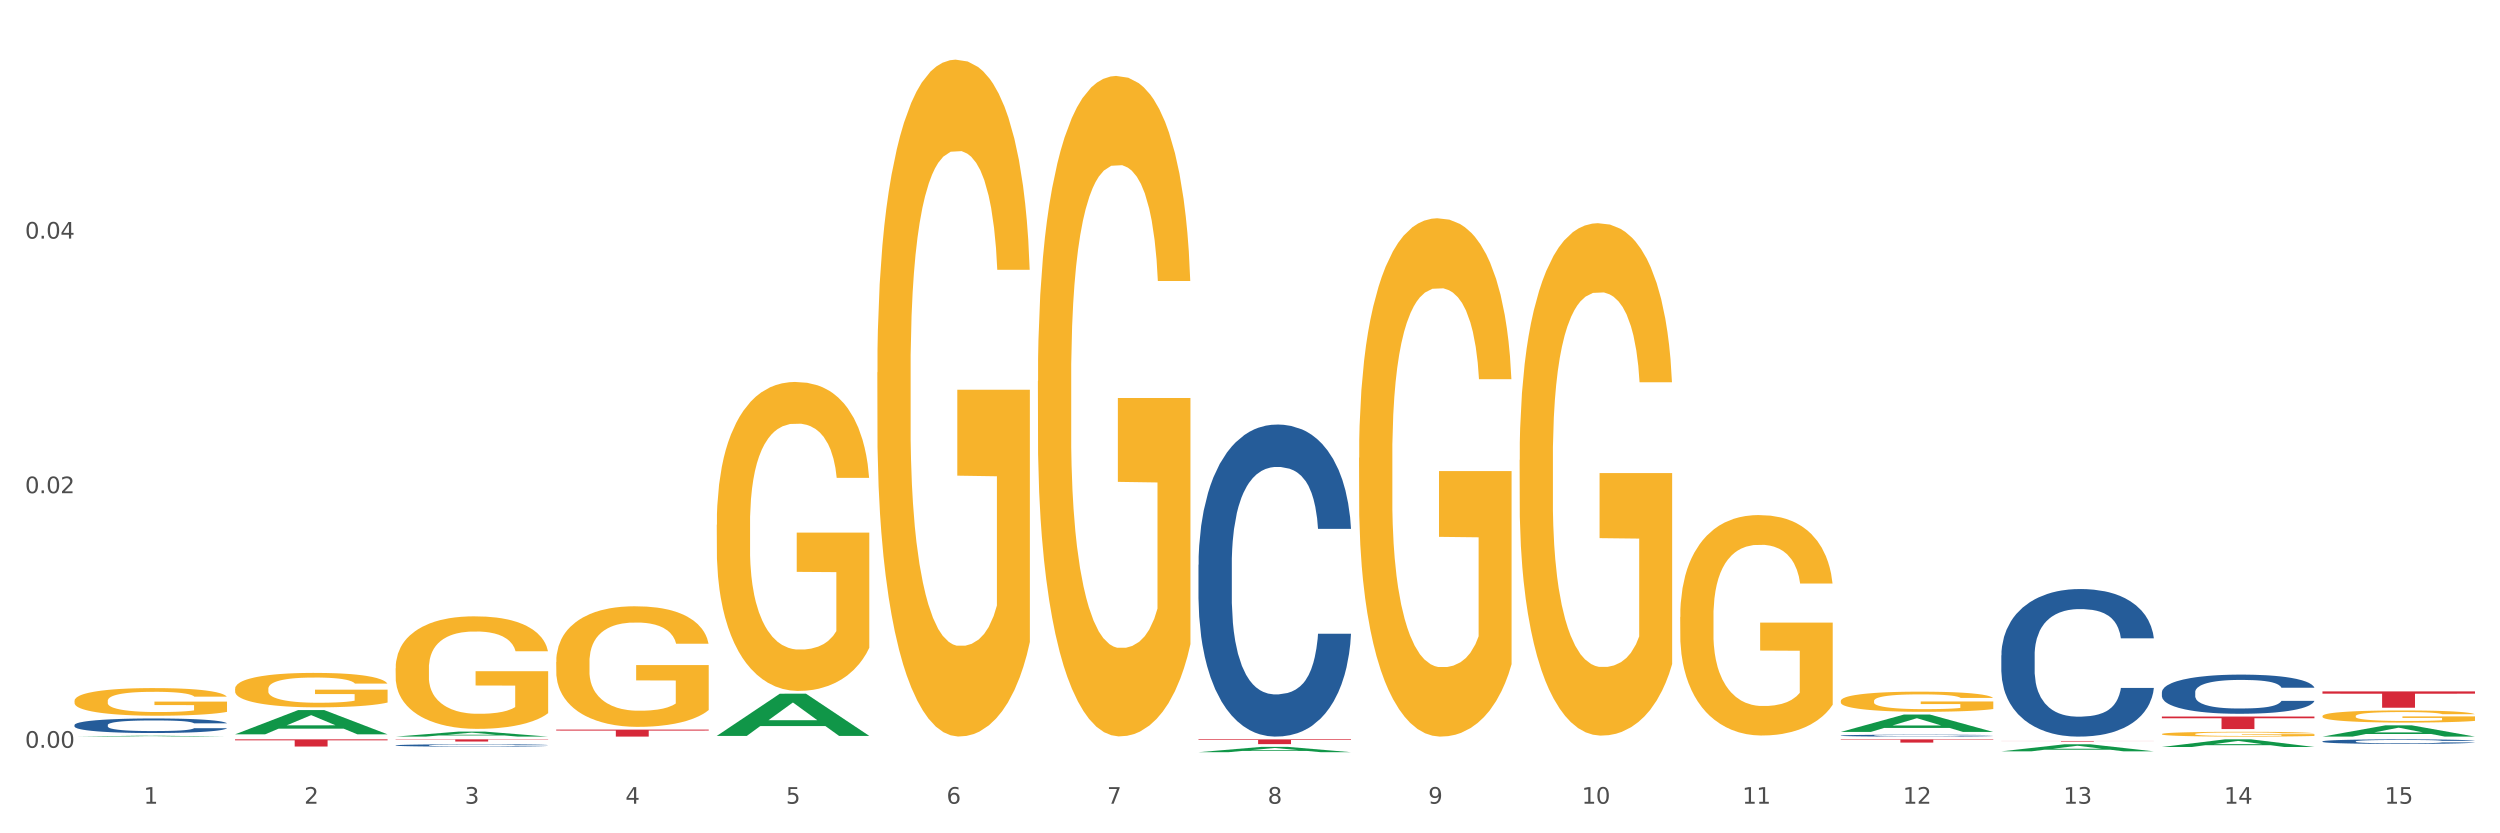 <?xml version="1.0" encoding="utf-8" standalone="no"?>
<!DOCTYPE svg PUBLIC "-//W3C//DTD SVG 1.1//EN"
  "http://www.w3.org/Graphics/SVG/1.1/DTD/svg11.dtd">
<svg xmlns:xlink="http://www.w3.org/1999/xlink" width="1080pt" height="360pt" viewBox="0 0 1080 360" xmlns="http://www.w3.org/2000/svg" version="1.1">
 <rect x="0" y="0" width="1080" height="360" fill="#333333" stroke="none"/>
 <defs>
  <style type="text/css">*{stroke-linejoin: round; stroke-linecap: butt}</style>
 </defs>
 <g id="figure_1">
  <g id="patch_1">
   <path d="M 0 360 
L 1080 360 
L 1080 0 
L 0 0 
z
" style="fill: #ffffff; stroke: #ffffff; stroke-linejoin: miter"/>
  </g>
  <g id="axes_1">
   <g id="matplotlib.axis_1">
    <g id="xtick_1">
     <g id="text_1">
      <!-- 1 -->
      <g style="fill: #4d4d4d" transform="translate(62.07 347.204) scale(0.096 -0.096)">
       <defs>
        <path id="DejaVuSans-31" d="M 794 531 
L 1825 531 
L 1825 4091 
L 703 3866 
L 703 4441 
L 1819 4666 
L 2450 4666 
L 2450 531 
L 3481 531 
L 3481 0 
L 794 0 
L 794 531 
z
" transform="scale(0.016)"/>
       </defs>
       <use xlink:href="#DejaVuSans-31"/>
      </g>
     </g>
    </g>
    <g id="xtick_2">
     <g id="text_2">
      <!-- 2 -->
      <g style="fill: #4d4d4d" transform="translate(131.436 347.204) scale(0.096 -0.096)">
       <defs>
        <path id="DejaVuSans-32" d="M 1228 531 
L 3431 531 
L 3431 0 
L 469 0 
L 469 531 
Q 828 903 1448 1529 
Q 2069 2156 2228 2338 
Q 2531 2678 2651 2914 
Q 2772 3150 2772 3378 
Q 2772 3750 2511 3984 
Q 2250 4219 1831 4219 
Q 1534 4219 1204 4116 
Q 875 4013 500 3803 
L 500 4441 
Q 881 4594 1212 4672 
Q 1544 4750 1819 4750 
Q 2544 4750 2975 4387 
Q 3406 4025 3406 3419 
Q 3406 3131 3298 2873 
Q 3191 2616 2906 2266 
Q 2828 2175 2409 1742 
Q 1991 1309 1228 531 
z
" transform="scale(0.016)"/>
       </defs>
       <use xlink:href="#DejaVuSans-32"/>
      </g>
     </g>
    </g>
    <g id="xtick_3">
     <g id="text_3">
      <!-- 3 -->
      <g style="fill: #4d4d4d" transform="translate(200.802 347.204) scale(0.096 -0.096)">
       <defs>
        <path id="DejaVuSans-33" d="M 2597 2516 
Q 3050 2419 3304 2112 
Q 3559 1806 3559 1356 
Q 3559 666 3084 287 
Q 2609 -91 1734 -91 
Q 1441 -91 1130 -33 
Q 819 25 488 141 
L 488 750 
Q 750 597 1062 519 
Q 1375 441 1716 441 
Q 2309 441 2620 675 
Q 2931 909 2931 1356 
Q 2931 1769 2642 2001 
Q 2353 2234 1838 2234 
L 1294 2234 
L 1294 2753 
L 1863 2753 
Q 2328 2753 2575 2939 
Q 2822 3125 2822 3475 
Q 2822 3834 2567 4026 
Q 2313 4219 1838 4219 
Q 1578 4219 1281 4162 
Q 984 4106 628 3988 
L 628 4550 
Q 988 4650 1302 4700 
Q 1616 4750 1894 4750 
Q 2613 4750 3031 4423 
Q 3450 4097 3450 3541 
Q 3450 3153 3228 2886 
Q 3006 2619 2597 2516 
z
" transform="scale(0.016)"/>
       </defs>
       <use xlink:href="#DejaVuSans-33"/>
      </g>
     </g>
    </g>
    <g id="xtick_4">
     <g id="text_4">
      <!-- 4 -->
      <g style="fill: #4d4d4d" transform="translate(270.169 347.204) scale(0.096 -0.096)">
       <defs>
        <path id="DejaVuSans-34" d="M 2419 4116 
L 825 1625 
L 2419 1625 
L 2419 4116 
z
M 2253 4666 
L 3047 4666 
L 3047 1625 
L 3713 1625 
L 3713 1100 
L 3047 1100 
L 3047 0 
L 2419 0 
L 2419 1100 
L 313 1100 
L 313 1709 
L 2253 4666 
z
" transform="scale(0.016)"/>
       </defs>
       <use xlink:href="#DejaVuSans-34"/>
      </g>
     </g>
    </g>
    <g id="xtick_5">
     <g id="text_5">
      <!-- 5 -->
      <g style="fill: #4d4d4d" transform="translate(339.535 347.204) scale(0.096 -0.096)">
       <defs>
        <path id="DejaVuSans-35" d="M 691 4666 
L 3169 4666 
L 3169 4134 
L 1269 4134 
L 1269 2991 
Q 1406 3038 1543 3061 
Q 1681 3084 1819 3084 
Q 2600 3084 3056 2656 
Q 3513 2228 3513 1497 
Q 3513 744 3044 326 
Q 2575 -91 1722 -91 
Q 1428 -91 1123 -41 
Q 819 9 494 109 
L 494 744 
Q 775 591 1075 516 
Q 1375 441 1709 441 
Q 2250 441 2565 725 
Q 2881 1009 2881 1497 
Q 2881 1984 2565 2268 
Q 2250 2553 1709 2553 
Q 1456 2553 1204 2497 
Q 953 2441 691 2322 
L 691 4666 
z
" transform="scale(0.016)"/>
       </defs>
       <use xlink:href="#DejaVuSans-35"/>
      </g>
     </g>
    </g>
    <g id="xtick_6">
     <g id="text_6">
      <!-- 6 -->
      <g style="fill: #4d4d4d" transform="translate(408.901 347.204) scale(0.096 -0.096)">
       <defs>
        <path id="DejaVuSans-36" d="M 2113 2584 
Q 1688 2584 1439 2293 
Q 1191 2003 1191 1497 
Q 1191 994 1439 701 
Q 1688 409 2113 409 
Q 2538 409 2786 701 
Q 3034 994 3034 1497 
Q 3034 2003 2786 2293 
Q 2538 2584 2113 2584 
z
M 3366 4563 
L 3366 3988 
Q 3128 4100 2886 4159 
Q 2644 4219 2406 4219 
Q 1781 4219 1451 3797 
Q 1122 3375 1075 2522 
Q 1259 2794 1537 2939 
Q 1816 3084 2150 3084 
Q 2853 3084 3261 2657 
Q 3669 2231 3669 1497 
Q 3669 778 3244 343 
Q 2819 -91 2113 -91 
Q 1303 -91 875 529 
Q 447 1150 447 2328 
Q 447 3434 972 4092 
Q 1497 4750 2381 4750 
Q 2619 4750 2861 4703 
Q 3103 4656 3366 4563 
z
" transform="scale(0.016)"/>
       </defs>
       <use xlink:href="#DejaVuSans-36"/>
      </g>
     </g>
    </g>
    <g id="xtick_7">
     <g id="text_7">
      <!-- 7 -->
      <g style="fill: #4d4d4d" transform="translate(478.267 347.204) scale(0.096 -0.096)">
       <defs>
        <path id="DejaVuSans-37" d="M 525 4666 
L 3525 4666 
L 3525 4397 
L 1831 0 
L 1172 0 
L 2766 4134 
L 525 4134 
L 525 4666 
z
" transform="scale(0.016)"/>
       </defs>
       <use xlink:href="#DejaVuSans-37"/>
      </g>
     </g>
    </g>
    <g id="xtick_8">
     <g id="text_8">
      <!-- 8 -->
      <g style="fill: #4d4d4d" transform="translate(547.634 347.204) scale(0.096 -0.096)">
       <defs>
        <path id="DejaVuSans-38" d="M 2034 2216 
Q 1584 2216 1326 1975 
Q 1069 1734 1069 1313 
Q 1069 891 1326 650 
Q 1584 409 2034 409 
Q 2484 409 2743 651 
Q 3003 894 3003 1313 
Q 3003 1734 2745 1975 
Q 2488 2216 2034 2216 
z
M 1403 2484 
Q 997 2584 770 2862 
Q 544 3141 544 3541 
Q 544 4100 942 4425 
Q 1341 4750 2034 4750 
Q 2731 4750 3128 4425 
Q 3525 4100 3525 3541 
Q 3525 3141 3298 2862 
Q 3072 2584 2669 2484 
Q 3125 2378 3379 2068 
Q 3634 1759 3634 1313 
Q 3634 634 3220 271 
Q 2806 -91 2034 -91 
Q 1263 -91 848 271 
Q 434 634 434 1313 
Q 434 1759 690 2068 
Q 947 2378 1403 2484 
z
M 1172 3481 
Q 1172 3119 1398 2916 
Q 1625 2713 2034 2713 
Q 2441 2713 2670 2916 
Q 2900 3119 2900 3481 
Q 2900 3844 2670 4047 
Q 2441 4250 2034 4250 
Q 1625 4250 1398 4047 
Q 1172 3844 1172 3481 
z
" transform="scale(0.016)"/>
       </defs>
       <use xlink:href="#DejaVuSans-38"/>
      </g>
     </g>
    </g>
    <g id="xtick_9">
     <g id="text_9">
      <!-- 9 -->
      <g style="fill: #4d4d4d" transform="translate(617 347.204) scale(0.096 -0.096)">
       <defs>
        <path id="DejaVuSans-39" d="M 703 97 
L 703 672 
Q 941 559 1184 500 
Q 1428 441 1663 441 
Q 2288 441 2617 861 
Q 2947 1281 2994 2138 
Q 2813 1869 2534 1725 
Q 2256 1581 1919 1581 
Q 1219 1581 811 2004 
Q 403 2428 403 3163 
Q 403 3881 828 4315 
Q 1253 4750 1959 4750 
Q 2769 4750 3195 4129 
Q 3622 3509 3622 2328 
Q 3622 1225 3098 567 
Q 2575 -91 1691 -91 
Q 1453 -91 1209 -44 
Q 966 3 703 97 
z
M 1959 2075 
Q 2384 2075 2632 2365 
Q 2881 2656 2881 3163 
Q 2881 3666 2632 3958 
Q 2384 4250 1959 4250 
Q 1534 4250 1286 3958 
Q 1038 3666 1038 3163 
Q 1038 2656 1286 2365 
Q 1534 2075 1959 2075 
z
" transform="scale(0.016)"/>
       </defs>
       <use xlink:href="#DejaVuSans-39"/>
      </g>
     </g>
    </g>
    <g id="xtick_10">
     <g id="text_10">
      <!-- 10 -->
      <g style="fill: #4d4d4d" transform="translate(683.312 347.204) scale(0.096 -0.096)">
       <defs>
        <path id="DejaVuSans-30" d="M 2034 4250 
Q 1547 4250 1301 3770 
Q 1056 3291 1056 2328 
Q 1056 1369 1301 889 
Q 1547 409 2034 409 
Q 2525 409 2770 889 
Q 3016 1369 3016 2328 
Q 3016 3291 2770 3770 
Q 2525 4250 2034 4250 
z
M 2034 4750 
Q 2819 4750 3233 4129 
Q 3647 3509 3647 2328 
Q 3647 1150 3233 529 
Q 2819 -91 2034 -91 
Q 1250 -91 836 529 
Q 422 1150 422 2328 
Q 422 3509 836 4129 
Q 1250 4750 2034 4750 
z
" transform="scale(0.016)"/>
       </defs>
       <use xlink:href="#DejaVuSans-31"/>
       <use xlink:href="#DejaVuSans-30" transform="translate(63.623 0)"/>
      </g>
     </g>
    </g>
    <g id="xtick_11">
     <g id="text_11">
      <!-- 11 -->
      <g style="fill: #4d4d4d" transform="translate(752.678 347.204) scale(0.096 -0.096)">
       <use xlink:href="#DejaVuSans-31"/>
       <use xlink:href="#DejaVuSans-31" transform="translate(63.623 0)"/>
      </g>
     </g>
    </g>
    <g id="xtick_12">
     <g id="text_12">
      <!-- 12 -->
      <g style="fill: #4d4d4d" transform="translate(822.044 347.204) scale(0.096 -0.096)">
       <use xlink:href="#DejaVuSans-31"/>
       <use xlink:href="#DejaVuSans-32" transform="translate(63.623 0)"/>
      </g>
     </g>
    </g>
    <g id="xtick_13">
     <g id="text_13">
      <!-- 13 -->
      <g style="fill: #4d4d4d" transform="translate(891.411 347.204) scale(0.096 -0.096)">
       <use xlink:href="#DejaVuSans-31"/>
       <use xlink:href="#DejaVuSans-33" transform="translate(63.623 0)"/>
      </g>
     </g>
    </g>
    <g id="xtick_14">
     <g id="text_14">
      <!-- 14 -->
      <g style="fill: #4d4d4d" transform="translate(960.777 347.204) scale(0.096 -0.096)">
       <use xlink:href="#DejaVuSans-31"/>
       <use xlink:href="#DejaVuSans-34" transform="translate(63.623 0)"/>
      </g>
     </g>
    </g>
    <g id="xtick_15">
     <g id="text_15">
      <!-- 15 -->
      <g style="fill: #4d4d4d" transform="translate(1030.143 347.204) scale(0.096 -0.096)">
       <use xlink:href="#DejaVuSans-31"/>
       <use xlink:href="#DejaVuSans-35" transform="translate(63.623 0)"/>
      </g>
     </g>
    </g>
    <g id="xtick_16"/>
    <g id="xtick_17"/>
    <g id="xtick_18"/>
    <g id="xtick_19"/>
    <g id="xtick_20"/>
    <g id="xtick_21"/>
    <g id="xtick_22"/>
    <g id="xtick_23"/>
    <g id="xtick_24"/>
    <g id="xtick_25"/>
    <g id="xtick_26"/>
    <g id="xtick_27"/>
    <g id="xtick_28"/>
    <g id="xtick_29"/>
   </g>
   <g id="matplotlib.axis_2">
    <g id="ytick_1">
     <g id="text_16">
      <!-- 0.00 -->
      <g style="fill: #4d4d4d" transform="translate(10.8 323.041) scale(0.096 -0.096)">
       <defs>
        <path id="DejaVuSans-2e" d="M 684 794 
L 1344 794 
L 1344 0 
L 684 0 
L 684 794 
z
" transform="scale(0.016)"/>
       </defs>
       <use xlink:href="#DejaVuSans-30"/>
       <use xlink:href="#DejaVuSans-2e" transform="translate(63.623 0)"/>
       <use xlink:href="#DejaVuSans-30" transform="translate(95.41 0)"/>
       <use xlink:href="#DejaVuSans-30" transform="translate(159.033 0)"/>
      </g>
     </g>
    </g>
    <g id="ytick_2">
     <g id="text_17">
      <!-- 0.02 -->
      <g style="fill: #4d4d4d" transform="translate(10.8 213.063) scale(0.096 -0.096)">
       <use xlink:href="#DejaVuSans-30"/>
       <use xlink:href="#DejaVuSans-2e" transform="translate(63.623 0)"/>
       <use xlink:href="#DejaVuSans-30" transform="translate(95.41 0)"/>
       <use xlink:href="#DejaVuSans-32" transform="translate(159.033 0)"/>
      </g>
     </g>
    </g>
    <g id="ytick_3">
     <g id="text_18">
      <!-- 0.04 -->
      <g style="fill: #4d4d4d" transform="translate(10.8 103.085) scale(0.096 -0.096)">
       <use xlink:href="#DejaVuSans-30"/>
       <use xlink:href="#DejaVuSans-2e" transform="translate(63.623 0)"/>
       <use xlink:href="#DejaVuSans-30" transform="translate(95.41 0)"/>
       <use xlink:href="#DejaVuSans-34" transform="translate(159.033 0)"/>
      </g>
     </g>
    </g>
    <g id="ytick_4"/>
    <g id="ytick_5"/>
    <g id="ytick_6"/>
   </g>
   <g id="PolyCollection_1">
    <path d="M 170.907 319.394 
L 236.805 319.394 
L 236.805 319.527 
L 210.883 319.528 
L 210.883 320.353 
L 196.673 320.353 
L 196.673 319.528 
L 170.907 319.527 
L 170.907 319.395 
L 170.907 319.394 
z
" clip-path="url(#p5c7a823ce8)" style="fill: #d62839"/>
    <path d="M 101.541 319.394 
L 167.439 319.394 
L 167.439 319.828 
L 141.517 319.831 
L 141.517 322.516 
L 127.307 322.516 
L 127.307 319.831 
L 101.541 319.828 
L 101.541 319.397 
L 101.541 319.394 
z
" clip-path="url(#p5c7a823ce8)" style="fill: #d62839"/>
    <path d="M 587.105 197.763 
L 587.183 197.558 
L 587.183 190.196 
L 587.338 183.856 
L 588.116 168.518 
L 589.283 155.838 
L 590.139 149.089 
L 590.995 143.568 
L 592.006 138.046 
L 593.251 132.32 
L 595.507 123.935 
L 596.908 119.64 
L 598.619 115.141 
L 601.731 108.597 
L 603.988 104.915 
L 606.322 101.848 
L 610.134 98.167 
L 612.624 96.53 
L 615.269 95.303 
L 618.459 94.485 
L 620.871 94.281 
L 626.161 94.894 
L 630.674 96.735 
L 632.852 98.167 
L 635.653 100.621 
L 637.131 102.257 
L 639.543 105.529 
L 642.033 109.824 
L 643.744 113.505 
L 646.312 120.458 
L 648.257 127.411 
L 650.046 136.001 
L 650.98 141.932 
L 651.68 147.453 
L 652.302 153.793 
L 652.925 163.814 
L 638.921 163.814 
L 638.376 156.656 
L 637.52 149.908 
L 636.275 143.363 
L 635.186 139.273 
L 633.319 134.16 
L 631.607 130.888 
L 629.818 128.434 
L 627.639 126.389 
L 625.928 125.366 
L 623.516 124.548 
L 618.77 124.753 
L 615.58 126.389 
L 613.402 128.434 
L 612.001 130.275 
L 610.756 132.32 
L 609.356 135.183 
L 607.722 139.478 
L 606.555 143.363 
L 605.388 148.271 
L 604.455 153.18 
L 603.599 158.906 
L 602.898 165.041 
L 602.354 171.381 
L 601.887 179.152 
L 601.498 192.037 
L 601.498 220.054 
L 601.654 226.394 
L 602.043 234.779 
L 602.509 241.119 
L 603.287 248.686 
L 603.988 253.799 
L 605.31 261.161 
L 606.789 267.296 
L 607.956 271.182 
L 609.123 274.454 
L 611.145 278.953 
L 613.402 282.634 
L 615.347 284.884 
L 617.992 286.929 
L 619.781 287.747 
L 621.337 288.156 
L 625.15 288.156 
L 627.873 287.543 
L 630.907 286.111 
L 633.241 284.271 
L 635.186 282.021 
L 637.365 278.34 
L 638.765 274.863 
L 638.765 232.12 
L 621.649 231.916 
L 621.649 203.489 
L 653.003 203.489 
L 653.003 286.929 
L 651.68 291.224 
L 650.202 295.11 
L 648.646 298.586 
L 646.312 302.881 
L 643.511 306.971 
L 641.021 309.834 
L 638.376 312.288 
L 635.264 314.538 
L 631.218 316.583 
L 628.729 317.401 
L 625.617 318.015 
L 621.96 318.219 
L 618.77 317.81 
L 615.658 316.788 
L 612.39 314.947 
L 609.2 312.288 
L 606.789 309.63 
L 604.377 306.358 
L 601.809 302.063 
L 599.786 297.973 
L 598.23 294.291 
L 596.519 289.588 
L 594.652 283.452 
L 593.251 277.931 
L 592.006 272.204 
L 590.684 264.842 
L 589.75 258.502 
L 588.816 250.526 
L 588.272 244.596 
L 587.649 235.393 
L 587.183 222.509 
L 587.105 197.763 
z
" clip-path="url(#p5c7a823ce8)" style="fill: #f7b32b"/>
    <path d="M 795.203 317.759 
L 795.281 317.758 
L 795.281 317.737 
L 795.515 317.708 
L 796.372 317.654 
L 797.462 317.614 
L 799.332 317.566 
L 800.344 317.546 
L 801.669 317.524 
L 804.395 317.488 
L 807.511 317.458 
L 809.692 317.441 
L 811.327 317.43 
L 814.988 317.411 
L 817.092 317.403 
L 819.273 317.396 
L 821.142 317.391 
L 824.258 317.386 
L 826.75 317.384 
L 829.632 317.383 
L 832.047 317.384 
L 835.241 317.387 
L 839.914 317.396 
L 841.706 317.401 
L 844.121 317.41 
L 846.613 317.423 
L 848.638 317.435 
L 850.975 317.452 
L 853.39 317.475 
L 855.727 317.504 
L 857.362 317.531 
L 858.687 317.559 
L 859.855 317.594 
L 860.712 317.631 
L 861.101 317.662 
L 846.847 317.662 
L 846.457 317.634 
L 845.678 317.604 
L 844.899 317.583 
L 844.043 317.566 
L 842.718 317.547 
L 841.55 317.535 
L 839.603 317.52 
L 837.811 317.511 
L 836.331 317.506 
L 834.54 317.501 
L 830.723 317.497 
L 827.997 317.497 
L 826.283 317.498 
L 824.18 317.502 
L 822.388 317.507 
L 820.285 317.517 
L 818.649 317.527 
L 817.014 317.54 
L 816.079 317.549 
L 814.677 317.565 
L 813.742 317.579 
L 812.496 317.603 
L 811.795 317.62 
L 810.548 317.663 
L 810.003 317.695 
L 809.77 317.717 
L 809.614 317.742 
L 809.614 317.861 
L 810.081 317.914 
L 810.471 317.937 
L 811.094 317.963 
L 812.262 317.997 
L 813.976 318.03 
L 815.767 318.053 
L 817.247 318.068 
L 818.649 318.079 
L 820.051 318.087 
L 821.765 318.095 
L 823.167 318.099 
L 825.27 318.104 
L 827.763 318.106 
L 829.71 318.106 
L 833.683 318.102 
L 835.474 318.098 
L 837.188 318.093 
L 839.057 318.085 
L 840.537 318.076 
L 841.394 318.069 
L 842.796 318.054 
L 843.887 318.039 
L 844.822 318.021 
L 845.445 318.006 
L 846.146 317.983 
L 846.691 317.957 
L 846.847 317.943 
L 861.101 317.943 
L 860.79 317.971 
L 860.245 317.998 
L 859.154 318.034 
L 858.297 318.054 
L 856.973 318.079 
L 855.571 318.101 
L 853.624 318.124 
L 851.832 318.142 
L 849.963 318.157 
L 847.937 318.171 
L 844.276 318.19 
L 842.952 318.195 
L 840.148 318.205 
L 837.967 318.21 
L 834.773 318.215 
L 831.502 318.218 
L 828.074 318.219 
L 825.037 318.218 
L 821.687 318.213 
L 819.584 318.208 
L 817.247 318.202 
L 814.521 318.191 
L 811.951 318.178 
L 809.536 318.163 
L 807.277 318.145 
L 805.174 318.125 
L 802.448 318.092 
L 800.422 318.06 
L 798.942 318.031 
L 797.93 318.005 
L 796.917 317.973 
L 796.372 317.951 
L 795.515 317.898 
L 795.203 317.848 
L 795.203 317.759 
z
" clip-path="url(#p5c7a823ce8)" style="fill: #255c99"/>
    <path d="M 32.175 302.773 
L 32.253 302.762 
L 32.253 302.369 
L 32.408 302.031 
L 33.186 301.213 
L 34.353 300.537 
L 35.209 300.177 
L 36.065 299.882 
L 37.076 299.588 
L 38.321 299.282 
L 40.578 298.835 
L 41.978 298.606 
L 43.69 298.366 
L 46.802 298.017 
L 49.058 297.821 
L 51.392 297.657 
L 55.204 297.461 
L 57.694 297.373 
L 60.339 297.308 
L 63.529 297.264 
L 65.941 297.253 
L 71.231 297.286 
L 75.744 297.384 
L 77.922 297.461 
L 80.723 297.592 
L 82.201 297.679 
L 84.613 297.853 
L 87.103 298.082 
L 88.815 298.279 
L 91.382 298.65 
L 93.327 299.02 
L 95.116 299.478 
L 96.05 299.795 
L 96.75 300.089 
L 97.373 300.427 
L 97.995 300.962 
L 83.991 300.962 
L 83.446 300.58 
L 82.59 300.22 
L 81.346 299.871 
L 80.256 299.653 
L 78.389 299.38 
L 76.677 299.206 
L 74.888 299.075 
L 72.71 298.966 
L 70.998 298.911 
L 68.586 298.868 
L 63.84 298.879 
L 60.65 298.966 
L 58.472 299.075 
L 57.071 299.173 
L 55.827 299.282 
L 54.426 299.435 
L 52.792 299.664 
L 51.625 299.871 
L 50.458 300.133 
L 49.525 300.395 
L 48.669 300.7 
L 47.969 301.027 
L 47.424 301.365 
L 46.957 301.78 
L 46.568 302.467 
L 46.568 303.961 
L 46.724 304.3 
L 47.113 304.747 
L 47.58 305.085 
L 48.358 305.488 
L 49.058 305.761 
L 50.381 306.154 
L 51.859 306.481 
L 53.026 306.688 
L 54.193 306.863 
L 56.216 307.103 
L 58.472 307.299 
L 60.417 307.419 
L 63.062 307.528 
L 64.852 307.572 
L 66.408 307.594 
L 70.22 307.594 
L 72.943 307.561 
L 75.977 307.485 
L 78.311 307.386 
L 80.256 307.266 
L 82.435 307.07 
L 83.835 306.885 
L 83.835 304.605 
L 66.719 304.594 
L 66.719 303.078 
L 98.073 303.078 
L 98.073 307.528 
L 96.75 307.757 
L 95.272 307.964 
L 93.716 308.15 
L 91.382 308.379 
L 88.581 308.597 
L 86.091 308.75 
L 83.446 308.881 
L 80.334 309.001 
L 76.288 309.11 
L 73.799 309.153 
L 70.687 309.186 
L 67.03 309.197 
L 63.84 309.175 
L 60.728 309.121 
L 57.461 309.022 
L 54.271 308.881 
L 51.859 308.739 
L 49.447 308.564 
L 46.879 308.335 
L 44.857 308.117 
L 43.301 307.921 
L 41.589 307.67 
L 39.722 307.343 
L 38.321 307.048 
L 37.076 306.743 
L 35.754 306.35 
L 34.82 306.012 
L 33.887 305.587 
L 33.342 305.27 
L 32.72 304.78 
L 32.253 304.092 
L 32.175 302.773 
z
" clip-path="url(#p5c7a823ce8)" style="fill: #f7b32b"/>
    <path d="M 101.541 297.569 
L 101.619 297.555 
L 101.619 297.066 
L 101.775 296.644 
L 102.553 295.625 
L 103.72 294.782 
L 104.575 294.334 
L 105.431 293.967 
L 106.443 293.6 
L 107.688 293.219 
L 109.944 292.662 
L 111.344 292.377 
L 113.056 292.077 
L 116.168 291.643 
L 118.424 291.398 
L 120.758 291.194 
L 124.57 290.949 
L 127.06 290.841 
L 129.705 290.759 
L 132.895 290.705 
L 135.307 290.691 
L 140.598 290.732 
L 145.11 290.854 
L 147.289 290.949 
L 150.089 291.112 
L 151.568 291.221 
L 153.979 291.439 
L 156.469 291.724 
L 158.181 291.969 
L 160.748 292.431 
L 162.693 292.893 
L 164.483 293.464 
L 165.416 293.858 
L 166.117 294.225 
L 166.739 294.646 
L 167.361 295.312 
L 153.357 295.312 
L 152.812 294.837 
L 151.957 294.388 
L 150.712 293.953 
L 149.623 293.681 
L 147.755 293.342 
L 146.044 293.124 
L 144.254 292.961 
L 142.076 292.825 
L 140.364 292.757 
L 137.952 292.703 
L 133.206 292.716 
L 130.017 292.825 
L 127.838 292.961 
L 126.438 293.083 
L 125.193 293.219 
L 123.792 293.41 
L 122.159 293.695 
L 120.992 293.953 
L 119.825 294.279 
L 118.891 294.606 
L 118.035 294.986 
L 117.335 295.394 
L 116.79 295.815 
L 116.324 296.332 
L 115.935 297.188 
L 115.935 299.05 
L 116.09 299.472 
L 116.479 300.029 
L 116.946 300.45 
L 117.724 300.953 
L 118.424 301.293 
L 119.747 301.782 
L 121.225 302.19 
L 122.392 302.448 
L 123.559 302.666 
L 125.582 302.965 
L 127.838 303.21 
L 129.783 303.359 
L 132.428 303.495 
L 134.218 303.549 
L 135.774 303.577 
L 139.586 303.577 
L 142.309 303.536 
L 145.343 303.441 
L 147.678 303.318 
L 149.623 303.169 
L 151.801 302.924 
L 153.201 302.693 
L 153.201 299.852 
L 136.085 299.839 
L 136.085 297.949 
L 167.439 297.949 
L 167.439 303.495 
L 166.117 303.78 
L 164.638 304.039 
L 163.082 304.27 
L 160.748 304.555 
L 157.947 304.827 
L 155.458 305.017 
L 152.812 305.18 
L 149.7 305.33 
L 145.655 305.466 
L 143.165 305.52 
L 140.053 305.561 
L 136.396 305.575 
L 133.206 305.547 
L 130.094 305.48 
L 126.827 305.357 
L 123.637 305.18 
L 121.225 305.004 
L 118.813 304.786 
L 116.246 304.501 
L 114.223 304.229 
L 112.667 303.984 
L 110.955 303.672 
L 109.088 303.264 
L 107.688 302.897 
L 106.443 302.516 
L 105.12 302.027 
L 104.186 301.606 
L 103.253 301.076 
L 102.708 300.681 
L 102.086 300.07 
L 101.619 299.213 
L 101.541 297.569 
z
" clip-path="url(#p5c7a823ce8)" style="fill: #f7b32b"/>
    <path d="M 240.274 285.984 
L 240.351 285.936 
L 240.351 284.224 
L 240.507 282.749 
L 241.285 279.18 
L 242.452 276.23 
L 243.308 274.66 
L 244.164 273.376 
L 245.175 272.091 
L 246.42 270.759 
L 248.676 268.808 
L 250.077 267.809 
L 251.788 266.762 
L 254.9 265.24 
L 257.157 264.383 
L 259.491 263.67 
L 263.303 262.813 
L 265.793 262.433 
L 268.438 262.147 
L 271.628 261.957 
L 274.04 261.909 
L 279.33 262.052 
L 283.843 262.48 
L 286.021 262.813 
L 288.822 263.384 
L 290.3 263.765 
L 292.712 264.526 
L 295.202 265.525 
L 296.913 266.382 
L 299.481 267.999 
L 301.426 269.617 
L 303.215 271.615 
L 304.149 272.995 
L 304.849 274.28 
L 305.471 275.755 
L 306.094 278.086 
L 292.089 278.086 
L 291.545 276.421 
L 290.689 274.851 
L 289.444 273.328 
L 288.355 272.377 
L 286.488 271.187 
L 284.776 270.426 
L 282.987 269.855 
L 280.808 269.379 
L 279.097 269.141 
L 276.685 268.951 
L 271.939 268.999 
L 268.749 269.379 
L 266.571 269.855 
L 265.17 270.283 
L 263.925 270.759 
L 262.525 271.425 
L 260.891 272.424 
L 259.724 273.328 
L 258.557 274.47 
L 257.623 275.612 
L 256.768 276.944 
L 256.067 278.371 
L 255.523 279.846 
L 255.056 281.654 
L 254.667 284.652 
L 254.667 291.17 
L 254.823 292.645 
L 255.212 294.596 
L 255.678 296.071 
L 256.456 297.831 
L 257.157 299.02 
L 258.479 300.733 
L 259.957 302.161 
L 261.124 303.065 
L 262.291 303.826 
L 264.314 304.873 
L 266.571 305.729 
L 268.516 306.252 
L 271.161 306.728 
L 272.95 306.918 
L 274.506 307.014 
L 278.319 307.014 
L 281.042 306.871 
L 284.076 306.538 
L 286.41 306.11 
L 288.355 305.586 
L 290.533 304.73 
L 291.934 303.921 
L 291.934 293.977 
L 274.818 293.93 
L 274.818 287.316 
L 306.172 287.316 
L 306.172 306.728 
L 304.849 307.727 
L 303.371 308.631 
L 301.815 309.44 
L 299.481 310.439 
L 296.68 311.391 
L 294.19 312.057 
L 291.545 312.628 
L 288.433 313.151 
L 284.387 313.627 
L 281.897 313.817 
L 278.785 313.96 
L 275.129 314.008 
L 271.939 313.913 
L 268.827 313.675 
L 265.559 313.246 
L 262.369 312.628 
L 259.957 312.009 
L 257.546 311.248 
L 254.978 310.249 
L 252.955 309.297 
L 251.399 308.441 
L 249.688 307.347 
L 247.82 305.919 
L 246.42 304.635 
L 245.175 303.303 
L 243.853 301.59 
L 242.919 300.115 
L 241.985 298.259 
L 241.441 296.879 
L 240.818 294.738 
L 240.351 291.741 
L 240.274 285.984 
z
" clip-path="url(#p5c7a823ce8)" style="fill: #f7b32b"/>
    <path d="M 1003.302 320.281 
L 1003.38 320.28 
L 1003.38 320.229 
L 1003.614 320.16 
L 1004.47 320.034 
L 1005.561 319.939 
L 1007.43 319.827 
L 1008.443 319.78 
L 1009.767 319.727 
L 1012.494 319.643 
L 1015.609 319.57 
L 1017.79 319.531 
L 1019.426 319.506 
L 1023.087 319.46 
L 1025.19 319.441 
L 1027.371 319.424 
L 1029.241 319.414 
L 1032.356 319.401 
L 1034.849 319.395 
L 1037.731 319.394 
L 1040.146 319.395 
L 1043.339 319.403 
L 1048.013 319.424 
L 1049.805 319.437 
L 1052.219 319.459 
L 1054.712 319.488 
L 1056.737 319.516 
L 1059.074 319.558 
L 1061.489 319.612 
L 1063.825 319.681 
L 1065.461 319.744 
L 1066.785 319.81 
L 1067.954 319.892 
L 1068.811 319.98 
L 1069.2 320.054 
L 1054.945 320.054 
L 1054.556 319.987 
L 1053.777 319.915 
L 1052.998 319.866 
L 1052.141 319.827 
L 1050.817 319.782 
L 1049.649 319.753 
L 1047.701 319.718 
L 1045.91 319.697 
L 1044.43 319.684 
L 1042.638 319.673 
L 1038.822 319.663 
L 1036.095 319.663 
L 1034.382 319.666 
L 1032.278 319.675 
L 1030.487 319.688 
L 1028.384 319.709 
L 1026.748 319.733 
L 1025.112 319.764 
L 1024.178 319.785 
L 1022.775 319.825 
L 1021.841 319.857 
L 1020.594 319.913 
L 1019.893 319.953 
L 1018.647 320.056 
L 1018.102 320.132 
L 1017.868 320.184 
L 1017.712 320.242 
L 1017.712 320.523 
L 1018.18 320.649 
L 1018.569 320.704 
L 1019.192 320.765 
L 1020.361 320.844 
L 1022.074 320.922 
L 1023.866 320.978 
L 1025.346 321.012 
L 1026.748 321.037 
L 1028.15 321.057 
L 1029.864 321.075 
L 1031.266 321.086 
L 1033.369 321.097 
L 1035.862 321.102 
L 1037.809 321.102 
L 1041.781 321.093 
L 1043.573 321.084 
L 1045.287 321.072 
L 1047.156 321.052 
L 1048.636 321.03 
L 1049.493 321.014 
L 1050.895 320.98 
L 1051.986 320.943 
L 1052.92 320.902 
L 1053.543 320.866 
L 1054.244 320.812 
L 1054.79 320.75 
L 1054.945 320.718 
L 1069.2 320.718 
L 1068.888 320.783 
L 1068.343 320.846 
L 1067.253 320.931 
L 1066.396 320.98 
L 1065.072 321.039 
L 1063.67 321.09 
L 1061.722 321.146 
L 1059.931 321.187 
L 1058.061 321.223 
L 1056.036 321.256 
L 1052.375 321.301 
L 1051.051 321.313 
L 1048.247 321.335 
L 1046.066 321.348 
L 1042.872 321.36 
L 1039.6 321.367 
L 1036.173 321.369 
L 1033.135 321.366 
L 1029.786 321.355 
L 1027.683 321.344 
L 1025.346 321.328 
L 1022.62 321.303 
L 1020.049 321.272 
L 1017.634 321.236 
L 1015.376 321.194 
L 1013.272 321.147 
L 1010.546 321.07 
L 1008.521 320.994 
L 1007.041 320.924 
L 1006.028 320.864 
L 1005.016 320.788 
L 1004.47 320.736 
L 1003.614 320.61 
L 1003.302 320.492 
L 1003.302 320.281 
z
" clip-path="url(#p5c7a823ce8)" style="fill: #255c99"/>
    <path d="M 933.936 299.036 
L 934.014 299.02 
L 934.014 298.588 
L 934.247 298 
L 935.104 296.918 
L 936.195 296.098 
L 938.064 295.14 
L 939.077 294.738 
L 940.401 294.289 
L 943.127 293.563 
L 946.243 292.944 
L 948.424 292.604 
L 950.06 292.388 
L 953.721 292.001 
L 955.824 291.831 
L 958.005 291.692 
L 959.874 291.599 
L 962.99 291.491 
L 965.483 291.445 
L 968.365 291.429 
L 970.779 291.445 
L 973.973 291.507 
L 978.647 291.692 
L 980.438 291.8 
L 982.853 291.986 
L 985.346 292.233 
L 987.371 292.481 
L 989.708 292.836 
L 992.122 293.3 
L 994.459 293.887 
L 996.095 294.429 
L 997.419 295.001 
L 998.587 295.696 
L 999.444 296.454 
L 999.834 297.088 
L 985.579 297.088 
L 985.19 296.516 
L 984.411 295.897 
L 983.632 295.48 
L 982.775 295.14 
L 981.451 294.753 
L 980.283 294.506 
L 978.335 294.212 
L 976.544 294.027 
L 975.064 293.918 
L 973.272 293.826 
L 969.455 293.733 
L 966.729 293.733 
L 965.015 293.764 
L 962.912 293.841 
L 961.121 293.949 
L 959.018 294.135 
L 957.382 294.336 
L 955.746 294.599 
L 954.811 294.784 
L 953.409 295.124 
L 952.475 295.403 
L 951.228 295.882 
L 950.527 296.222 
L 949.281 297.103 
L 948.736 297.753 
L 948.502 298.201 
L 948.346 298.696 
L 948.346 301.108 
L 948.814 302.19 
L 949.203 302.654 
L 949.826 303.179 
L 950.995 303.86 
L 952.708 304.524 
L 954.5 305.004 
L 955.98 305.297 
L 957.382 305.514 
L 958.784 305.684 
L 960.498 305.839 
L 961.9 305.931 
L 964.003 306.024 
L 966.495 306.071 
L 968.443 306.071 
L 972.415 305.993 
L 974.207 305.916 
L 975.92 305.808 
L 977.79 305.638 
L 979.27 305.452 
L 980.127 305.313 
L 981.529 305.019 
L 982.619 304.71 
L 983.554 304.354 
L 984.177 304.045 
L 984.878 303.581 
L 985.423 303.056 
L 985.579 302.777 
L 999.834 302.777 
L 999.522 303.334 
L 998.977 303.875 
L 997.886 304.602 
L 997.03 305.019 
L 995.705 305.529 
L 994.303 305.962 
L 992.356 306.442 
L 990.564 306.797 
L 988.695 307.106 
L 986.67 307.385 
L 983.009 307.771 
L 981.685 307.879 
L 978.88 308.065 
L 976.699 308.173 
L 973.506 308.281 
L 970.234 308.343 
L 966.807 308.359 
L 963.769 308.328 
L 960.42 308.235 
L 958.317 308.142 
L 955.98 308.003 
L 953.253 307.787 
L 950.683 307.524 
L 948.268 307.215 
L 946.009 306.859 
L 943.906 306.457 
L 941.18 305.792 
L 939.155 305.143 
L 937.675 304.54 
L 936.662 304.03 
L 935.65 303.38 
L 935.104 302.932 
L 934.247 301.85 
L 933.936 300.845 
L 933.936 299.036 
z
" clip-path="url(#p5c7a823ce8)" style="fill: #255c99"/>
    <path d="M 864.57 283.108 
L 864.648 283.05 
L 864.648 281.419 
L 864.881 279.207 
L 865.738 275.131 
L 866.829 272.044 
L 868.698 268.434 
L 869.711 266.92 
L 871.035 265.232 
L 873.761 262.495 
L 876.877 260.166 
L 879.058 258.885 
L 880.694 258.07 
L 884.355 256.614 
L 886.458 255.974 
L 888.639 255.45 
L 890.508 255.1 
L 893.624 254.693 
L 896.117 254.518 
L 898.999 254.46 
L 901.413 254.518 
L 904.607 254.751 
L 909.281 255.45 
L 911.072 255.857 
L 913.487 256.556 
L 915.979 257.488 
L 918.005 258.419 
L 920.341 259.758 
L 922.756 261.505 
L 925.093 263.718 
L 926.729 265.756 
L 928.053 267.91 
L 929.221 270.531 
L 930.078 273.384 
L 930.468 275.771 
L 916.213 275.771 
L 915.824 273.617 
L 915.045 271.288 
L 914.266 269.715 
L 913.409 268.434 
L 912.085 266.979 
L 910.916 266.047 
L 908.969 264.941 
L 907.177 264.242 
L 905.697 263.834 
L 903.906 263.485 
L 900.089 263.136 
L 897.363 263.136 
L 895.649 263.252 
L 893.546 263.543 
L 891.754 263.951 
L 889.651 264.65 
L 888.016 265.407 
L 886.38 266.396 
L 885.445 267.095 
L 884.043 268.376 
L 883.108 269.424 
L 881.862 271.229 
L 881.161 272.51 
L 879.915 275.829 
L 879.369 278.275 
L 879.136 279.963 
L 878.98 281.827 
L 878.98 290.91 
L 879.447 294.986 
L 879.837 296.733 
L 880.46 298.713 
L 881.628 301.275 
L 883.342 303.779 
L 885.134 305.584 
L 886.614 306.69 
L 888.016 307.505 
L 889.418 308.146 
L 891.131 308.728 
L 892.533 309.077 
L 894.637 309.427 
L 897.129 309.601 
L 899.076 309.601 
L 903.049 309.31 
L 904.841 309.019 
L 906.554 308.612 
L 908.424 307.971 
L 909.904 307.272 
L 910.76 306.748 
L 912.163 305.642 
L 913.253 304.477 
L 914.188 303.138 
L 914.811 301.974 
L 915.512 300.227 
L 916.057 298.247 
L 916.213 297.199 
L 930.468 297.199 
L 930.156 299.295 
L 929.611 301.333 
L 928.52 304.07 
L 927.663 305.642 
L 926.339 307.563 
L 924.937 309.194 
L 922.99 310.999 
L 921.198 312.338 
L 919.329 313.503 
L 917.304 314.551 
L 913.643 316.006 
L 912.318 316.414 
L 909.514 317.113 
L 907.333 317.52 
L 904.14 317.928 
L 900.868 318.161 
L 897.441 318.219 
L 894.403 318.103 
L 891.053 317.753 
L 888.95 317.404 
L 886.614 316.88 
L 883.887 316.065 
L 881.317 315.075 
L 878.902 313.91 
L 876.643 312.571 
L 874.54 311.057 
L 871.814 308.553 
L 869.789 306.108 
L 868.309 303.837 
L 867.296 301.915 
L 866.283 299.47 
L 865.738 297.781 
L 864.881 293.705 
L 864.57 289.92 
L 864.57 283.108 
z
" clip-path="url(#p5c7a823ce8)" style="fill: #255c99"/>
    <path d="M 170.907 288.72 
L 170.985 288.676 
L 170.985 287.077 
L 171.141 285.701 
L 171.919 282.371 
L 173.086 279.618 
L 173.942 278.153 
L 174.798 276.954 
L 175.809 275.755 
L 177.054 274.512 
L 179.31 272.692 
L 180.71 271.759 
L 182.422 270.782 
L 185.534 269.362 
L 187.79 268.562 
L 190.124 267.896 
L 193.937 267.097 
L 196.426 266.742 
L 199.072 266.476 
L 202.261 266.298 
L 204.673 266.254 
L 209.964 266.387 
L 214.476 266.786 
L 216.655 267.097 
L 219.456 267.63 
L 220.934 267.985 
L 223.346 268.696 
L 225.835 269.628 
L 227.547 270.427 
L 230.114 271.937 
L 232.059 273.446 
L 233.849 275.311 
L 234.783 276.599 
L 235.483 277.798 
L 236.105 279.174 
L 236.728 281.35 
L 222.723 281.35 
L 222.179 279.796 
L 221.323 278.331 
L 220.078 276.91 
L 218.989 276.022 
L 217.122 274.912 
L 215.41 274.201 
L 213.62 273.668 
L 211.442 273.224 
L 209.73 273.002 
L 207.319 272.825 
L 202.573 272.869 
L 199.383 273.224 
L 197.204 273.668 
L 195.804 274.068 
L 194.559 274.512 
L 193.159 275.134 
L 191.525 276.066 
L 190.358 276.91 
L 189.191 277.975 
L 188.257 279.041 
L 187.401 280.284 
L 186.701 281.616 
L 186.157 282.993 
L 185.69 284.68 
L 185.301 287.477 
L 185.301 293.56 
L 185.456 294.936 
L 185.845 296.757 
L 186.312 298.133 
L 187.09 299.776 
L 187.79 300.886 
L 189.113 302.484 
L 190.591 303.817 
L 191.758 304.66 
L 192.925 305.371 
L 194.948 306.347 
L 197.204 307.147 
L 199.149 307.635 
L 201.795 308.079 
L 203.584 308.257 
L 205.14 308.345 
L 208.952 308.345 
L 211.675 308.212 
L 214.71 307.901 
L 217.044 307.502 
L 218.989 307.013 
L 221.167 306.214 
L 222.568 305.459 
L 222.568 296.18 
L 205.451 296.135 
L 205.451 289.964 
L 236.805 289.964 
L 236.805 308.079 
L 235.483 309.011 
L 234.004 309.855 
L 232.448 310.61 
L 230.114 311.542 
L 227.314 312.43 
L 224.824 313.052 
L 222.179 313.585 
L 219.067 314.073 
L 215.021 314.517 
L 212.531 314.695 
L 209.419 314.828 
L 205.763 314.872 
L 202.573 314.783 
L 199.461 314.561 
L 196.193 314.162 
L 193.003 313.585 
L 190.591 313.007 
L 188.179 312.297 
L 185.612 311.365 
L 183.589 310.477 
L 182.033 309.677 
L 180.321 308.656 
L 178.454 307.324 
L 177.054 306.125 
L 175.809 304.882 
L 174.486 303.284 
L 173.553 301.907 
L 172.619 300.176 
L 172.074 298.888 
L 171.452 296.89 
L 170.985 294.093 
L 170.907 288.72 
z
" clip-path="url(#p5c7a823ce8)" style="fill: #f7b32b"/>
    <path d="M 517.739 243.971 
L 517.816 243.847 
L 517.816 240.4 
L 518.05 235.722 
L 518.907 227.103 
L 519.997 220.578 
L 521.867 212.944 
L 522.88 209.743 
L 524.204 206.173 
L 526.93 200.386 
L 530.046 195.461 
L 532.227 192.753 
L 533.863 191.029 
L 537.523 187.951 
L 539.627 186.597 
L 541.808 185.489 
L 543.677 184.75 
L 546.793 183.888 
L 549.285 183.519 
L 552.167 183.396 
L 554.582 183.519 
L 557.776 184.011 
L 562.449 185.489 
L 564.241 186.351 
L 566.656 187.828 
L 569.148 189.798 
L 571.173 191.768 
L 573.51 194.6 
L 575.925 198.293 
L 578.262 202.972 
L 579.898 207.281 
L 581.222 211.836 
L 582.39 217.377 
L 583.247 223.41 
L 583.636 228.457 
L 569.382 228.457 
L 568.992 223.902 
L 568.214 218.977 
L 567.435 215.653 
L 566.578 212.944 
L 565.254 209.866 
L 564.085 207.896 
L 562.138 205.557 
L 560.346 204.08 
L 558.866 203.218 
L 557.075 202.479 
L 553.258 201.74 
L 550.532 201.74 
L 548.818 201.987 
L 546.715 202.602 
L 544.923 203.464 
L 542.82 204.942 
L 541.184 206.542 
L 539.549 208.635 
L 538.614 210.113 
L 537.212 212.821 
L 536.277 215.037 
L 535.031 218.854 
L 534.33 221.563 
L 533.084 228.581 
L 532.538 233.752 
L 532.305 237.322 
L 532.149 241.262 
L 532.149 260.469 
L 532.616 269.087 
L 533.006 272.781 
L 533.629 276.967 
L 534.797 282.384 
L 536.511 287.678 
L 538.302 291.495 
L 539.782 293.834 
L 541.184 295.558 
L 542.587 296.912 
L 544.3 298.143 
L 545.702 298.882 
L 547.805 299.621 
L 550.298 299.99 
L 552.245 299.99 
L 556.218 299.374 
L 558.009 298.759 
L 559.723 297.897 
L 561.593 296.543 
L 563.073 295.065 
L 563.929 293.957 
L 565.331 291.618 
L 566.422 289.156 
L 567.357 286.324 
L 567.98 283.861 
L 568.681 280.168 
L 569.226 275.982 
L 569.382 273.766 
L 583.636 273.766 
L 583.325 278.198 
L 582.78 282.507 
L 581.689 288.294 
L 580.832 291.618 
L 579.508 295.681 
L 578.106 299.128 
L 576.159 302.945 
L 574.367 305.777 
L 572.498 308.239 
L 570.472 310.455 
L 566.811 313.533 
L 565.487 314.395 
L 562.683 315.873 
L 560.502 316.734 
L 557.308 317.596 
L 554.037 318.089 
L 550.61 318.212 
L 547.572 317.966 
L 544.222 317.227 
L 542.119 316.488 
L 539.782 315.38 
L 537.056 313.656 
L 534.486 311.563 
L 532.071 309.101 
L 529.812 306.269 
L 527.709 303.068 
L 524.983 297.774 
L 522.957 292.603 
L 521.477 287.801 
L 520.465 283.738 
L 519.452 278.567 
L 518.907 274.997 
L 518.05 266.378 
L 517.739 258.376 
L 517.739 243.971 
z
" clip-path="url(#p5c7a823ce8)" style="fill: #255c99"/>
    <path d="M 170.907 321.988 
L 170.985 321.987 
L 170.985 321.961 
L 171.219 321.925 
L 172.076 321.86 
L 173.166 321.81 
L 175.036 321.752 
L 176.048 321.728 
L 177.373 321.701 
L 180.099 321.657 
L 183.215 321.619 
L 185.396 321.599 
L 187.031 321.586 
L 190.692 321.562 
L 192.796 321.552 
L 194.977 321.544 
L 196.846 321.538 
L 199.962 321.531 
L 202.454 321.529 
L 205.336 321.528 
L 207.751 321.529 
L 210.945 321.532 
L 215.618 321.544 
L 217.41 321.55 
L 219.825 321.561 
L 222.317 321.576 
L 224.342 321.591 
L 226.679 321.613 
L 229.094 321.641 
L 231.431 321.676 
L 233.066 321.709 
L 234.391 321.744 
L 235.559 321.786 
L 236.416 321.832 
L 236.805 321.87 
L 222.551 321.87 
L 222.161 321.835 
L 221.382 321.798 
L 220.604 321.773 
L 219.747 321.752 
L 218.422 321.729 
L 217.254 321.714 
L 215.307 321.696 
L 213.515 321.685 
L 212.035 321.678 
L 210.244 321.673 
L 206.427 321.667 
L 203.701 321.667 
L 201.987 321.669 
L 199.884 321.674 
L 198.092 321.68 
L 195.989 321.691 
L 194.353 321.703 
L 192.718 321.719 
L 191.783 321.731 
L 190.381 321.751 
L 189.446 321.768 
L 188.2 321.797 
L 187.499 321.818 
L 186.252 321.871 
L 185.707 321.91 
L 185.474 321.937 
L 185.318 321.967 
L 185.318 322.113 
L 185.785 322.179 
L 186.175 322.207 
L 186.798 322.238 
L 187.966 322.28 
L 189.68 322.32 
L 191.471 322.349 
L 192.951 322.367 
L 194.353 322.38 
L 195.755 322.39 
L 197.469 322.399 
L 198.871 322.405 
L 200.974 322.41 
L 203.467 322.413 
L 205.414 322.413 
L 209.387 322.409 
L 211.178 322.404 
L 212.892 322.397 
L 214.761 322.387 
L 216.241 322.376 
L 217.098 322.367 
L 218.5 322.35 
L 219.591 322.331 
L 220.526 322.309 
L 221.149 322.291 
L 221.85 322.263 
L 222.395 322.231 
L 222.551 322.214 
L 236.805 322.214 
L 236.494 322.248 
L 235.949 322.28 
L 234.858 322.324 
L 234.001 322.35 
L 232.677 322.381 
L 231.275 322.407 
L 229.328 322.436 
L 227.536 322.457 
L 225.667 322.476 
L 223.641 322.493 
L 219.98 322.516 
L 218.656 322.523 
L 215.852 322.534 
L 213.671 322.54 
L 210.477 322.547 
L 207.206 322.551 
L 203.779 322.552 
L 200.741 322.55 
L 197.391 322.544 
L 195.288 322.539 
L 192.951 322.53 
L 190.225 322.517 
L 187.655 322.501 
L 185.24 322.483 
L 182.981 322.461 
L 180.878 322.437 
L 178.152 322.396 
L 176.126 322.357 
L 174.646 322.321 
L 173.634 322.29 
L 172.621 322.251 
L 172.076 322.223 
L 171.219 322.158 
L 170.907 322.097 
L 170.907 321.988 
z
" clip-path="url(#p5c7a823ce8)" style="fill: #255c99"/>
    <path d="M 32.175 313.2 
L 32.253 313.194 
L 32.253 313.033 
L 32.487 312.814 
L 33.343 312.412 
L 34.434 312.107 
L 36.303 311.751 
L 37.316 311.602 
L 38.64 311.435 
L 41.366 311.165 
L 44.482 310.935 
L 46.663 310.808 
L 48.299 310.728 
L 51.96 310.584 
L 54.063 310.521 
L 56.244 310.469 
L 58.114 310.435 
L 61.229 310.395 
L 63.722 310.377 
L 66.604 310.372 
L 69.019 310.377 
L 72.212 310.4 
L 76.886 310.469 
L 78.677 310.51 
L 81.092 310.578 
L 83.585 310.67 
L 85.61 310.762 
L 87.947 310.895 
L 90.361 311.067 
L 92.698 311.285 
L 94.334 311.487 
L 95.658 311.699 
L 96.827 311.958 
L 97.683 312.24 
L 98.073 312.475 
L 83.818 312.475 
L 83.429 312.263 
L 82.65 312.033 
L 81.871 311.878 
L 81.014 311.751 
L 79.69 311.607 
L 78.522 311.515 
L 76.574 311.406 
L 74.783 311.337 
L 73.303 311.297 
L 71.511 311.262 
L 67.694 311.228 
L 64.968 311.228 
L 63.255 311.24 
L 61.151 311.268 
L 59.36 311.308 
L 57.257 311.377 
L 55.621 311.452 
L 53.985 311.55 
L 53.05 311.619 
L 51.648 311.745 
L 50.714 311.849 
L 49.467 312.027 
L 48.766 312.153 
L 47.52 312.481 
L 46.975 312.723 
L 46.741 312.889 
L 46.585 313.073 
L 46.585 313.97 
L 47.053 314.372 
L 47.442 314.545 
L 48.065 314.74 
L 49.234 314.993 
L 50.947 315.24 
L 52.739 315.418 
L 54.219 315.528 
L 55.621 315.608 
L 57.023 315.671 
L 58.737 315.729 
L 60.139 315.763 
L 62.242 315.798 
L 64.734 315.815 
L 66.682 315.815 
L 70.654 315.786 
L 72.446 315.757 
L 74.16 315.717 
L 76.029 315.654 
L 77.509 315.585 
L 78.366 315.533 
L 79.768 315.424 
L 80.858 315.309 
L 81.793 315.177 
L 82.416 315.062 
L 83.117 314.89 
L 83.663 314.694 
L 83.818 314.591 
L 98.073 314.591 
L 97.761 314.798 
L 97.216 314.999 
L 96.126 315.269 
L 95.269 315.424 
L 93.945 315.614 
L 92.542 315.775 
L 90.595 315.953 
L 88.804 316.085 
L 86.934 316.2 
L 84.909 316.304 
L 81.248 316.447 
L 79.924 316.487 
L 77.12 316.556 
L 74.939 316.597 
L 71.745 316.637 
L 68.473 316.66 
L 65.046 316.666 
L 62.008 316.654 
L 58.659 316.62 
L 56.556 316.585 
L 54.219 316.533 
L 51.493 316.453 
L 48.922 316.355 
L 46.507 316.24 
L 44.248 316.108 
L 42.145 315.959 
L 39.419 315.712 
L 37.394 315.47 
L 35.914 315.246 
L 34.901 315.056 
L 33.889 314.815 
L 33.343 314.648 
L 32.487 314.246 
L 32.175 313.872 
L 32.175 313.2 
z
" clip-path="url(#p5c7a823ce8)" style="fill: #255c99"/>
    <path d="M 795.203 302.823 
L 795.281 302.815 
L 795.281 302.529 
L 795.437 302.282 
L 796.215 301.685 
L 797.382 301.191 
L 798.238 300.929 
L 799.094 300.714 
L 800.105 300.499 
L 801.35 300.276 
L 803.606 299.95 
L 805.006 299.783 
L 806.718 299.607 
L 809.83 299.353 
L 812.086 299.209 
L 814.42 299.09 
L 818.233 298.947 
L 820.722 298.883 
L 823.368 298.835 
L 826.557 298.803 
L 828.969 298.795 
L 834.26 298.819 
L 838.772 298.891 
L 840.951 298.947 
L 843.752 299.042 
L 845.23 299.106 
L 847.642 299.233 
L 850.131 299.4 
L 851.843 299.544 
L 854.41 299.814 
L 856.355 300.085 
L 858.145 300.419 
L 859.078 300.65 
L 859.779 300.865 
L 860.401 301.112 
L 861.024 301.502 
L 847.019 301.502 
L 846.475 301.223 
L 845.619 300.961 
L 844.374 300.706 
L 843.285 300.547 
L 841.418 300.348 
L 839.706 300.22 
L 837.916 300.125 
L 835.738 300.045 
L 834.026 300.005 
L 831.615 299.974 
L 826.869 299.982 
L 823.679 300.045 
L 821.5 300.125 
L 820.1 300.196 
L 818.855 300.276 
L 817.455 300.388 
L 815.821 300.555 
L 814.654 300.706 
L 813.487 300.897 
L 812.553 301.088 
L 811.697 301.311 
L 810.997 301.55 
L 810.453 301.796 
L 809.986 302.099 
L 809.597 302.6 
L 809.597 303.691 
L 809.752 303.938 
L 810.141 304.264 
L 810.608 304.511 
L 811.386 304.805 
L 812.086 305.004 
L 813.409 305.291 
L 814.887 305.53 
L 816.054 305.681 
L 817.221 305.808 
L 819.244 305.984 
L 821.5 306.127 
L 823.445 306.214 
L 826.091 306.294 
L 827.88 306.326 
L 829.436 306.342 
L 833.248 306.342 
L 835.971 306.318 
L 839.006 306.262 
L 841.34 306.19 
L 843.285 306.103 
L 845.463 305.96 
L 846.864 305.824 
L 846.864 304.161 
L 829.747 304.153 
L 829.747 303.046 
L 861.101 303.046 
L 861.101 306.294 
L 859.779 306.461 
L 858.3 306.612 
L 856.744 306.748 
L 854.41 306.915 
L 851.61 307.074 
L 849.12 307.185 
L 846.475 307.281 
L 843.363 307.369 
L 839.317 307.448 
L 836.827 307.48 
L 833.715 307.504 
L 830.059 307.512 
L 826.869 307.496 
L 823.757 307.456 
L 820.489 307.384 
L 817.299 307.281 
L 814.887 307.178 
L 812.475 307.05 
L 809.908 306.883 
L 807.885 306.724 
L 806.329 306.581 
L 804.617 306.397 
L 802.75 306.159 
L 801.35 305.944 
L 800.105 305.721 
L 798.782 305.434 
L 797.849 305.187 
L 796.915 304.877 
L 796.37 304.646 
L 795.748 304.288 
L 795.281 303.787 
L 795.203 302.823 
z
" clip-path="url(#p5c7a823ce8)" style="fill: #f7b32b"/>
    <path d="M 1003.302 309.336 
L 1003.38 309.331 
L 1003.38 309.158 
L 1003.535 309.01 
L 1004.314 308.651 
L 1005.481 308.354 
L 1006.336 308.195 
L 1007.192 308.066 
L 1008.204 307.937 
L 1009.448 307.803 
L 1011.705 307.606 
L 1013.105 307.506 
L 1014.817 307.4 
L 1017.929 307.247 
L 1020.185 307.161 
L 1022.519 307.089 
L 1026.331 307.003 
L 1028.821 306.964 
L 1031.466 306.936 
L 1034.656 306.916 
L 1037.068 306.912 
L 1042.358 306.926 
L 1046.871 306.969 
L 1049.049 307.003 
L 1051.85 307.06 
L 1053.328 307.098 
L 1055.74 307.175 
L 1058.23 307.276 
L 1059.942 307.362 
L 1062.509 307.525 
L 1064.454 307.688 
L 1066.244 307.889 
L 1067.177 308.028 
L 1067.877 308.157 
L 1068.5 308.306 
L 1069.122 308.54 
L 1055.118 308.54 
L 1054.573 308.373 
L 1053.717 308.215 
L 1052.473 308.061 
L 1051.383 307.966 
L 1049.516 307.846 
L 1047.805 307.769 
L 1046.015 307.712 
L 1043.837 307.664 
L 1042.125 307.64 
L 1039.713 307.621 
L 1034.967 307.625 
L 1031.777 307.664 
L 1029.599 307.712 
L 1028.199 307.755 
L 1026.954 307.803 
L 1025.553 307.87 
L 1023.919 307.97 
L 1022.752 308.061 
L 1021.585 308.176 
L 1020.652 308.291 
L 1019.796 308.425 
L 1019.096 308.569 
L 1018.551 308.718 
L 1018.084 308.9 
L 1017.695 309.201 
L 1017.695 309.858 
L 1017.851 310.006 
L 1018.24 310.203 
L 1018.707 310.351 
L 1019.485 310.528 
L 1020.185 310.648 
L 1021.508 310.821 
L 1022.986 310.964 
L 1024.153 311.055 
L 1025.32 311.132 
L 1027.343 311.237 
L 1029.599 311.324 
L 1031.544 311.376 
L 1034.189 311.424 
L 1035.979 311.443 
L 1037.535 311.453 
L 1041.347 311.453 
L 1044.07 311.439 
L 1047.104 311.405 
L 1049.438 311.362 
L 1051.383 311.309 
L 1053.562 311.223 
L 1054.962 311.142 
L 1054.962 310.14 
L 1037.846 310.136 
L 1037.846 309.47 
L 1069.2 309.47 
L 1069.2 311.424 
L 1067.877 311.525 
L 1066.399 311.616 
L 1064.843 311.697 
L 1062.509 311.798 
L 1059.708 311.894 
L 1057.219 311.961 
L 1054.573 312.018 
L 1051.461 312.071 
L 1047.416 312.119 
L 1044.926 312.138 
L 1041.814 312.152 
L 1038.157 312.157 
L 1034.967 312.148 
L 1031.855 312.124 
L 1028.588 312.081 
L 1025.398 312.018 
L 1022.986 311.956 
L 1020.574 311.879 
L 1018.007 311.779 
L 1015.984 311.683 
L 1014.428 311.597 
L 1012.716 311.487 
L 1010.849 311.343 
L 1009.448 311.214 
L 1008.204 311.079 
L 1006.881 310.907 
L 1005.947 310.758 
L 1005.014 310.572 
L 1004.469 310.433 
L 1003.847 310.217 
L 1003.38 309.915 
L 1003.302 309.336 
z
" clip-path="url(#p5c7a823ce8)" style="fill: #f7b32b"/>
    <path d="M 379.006 160.888 
L 379.084 160.621 
L 379.084 151.007 
L 379.24 142.728 
L 380.018 122.7 
L 381.185 106.142 
L 382.04 97.33 
L 382.896 90.119 
L 383.908 82.909 
L 385.152 75.431 
L 387.409 64.482 
L 388.809 58.874 
L 390.521 52.999 
L 393.633 44.453 
L 395.889 39.646 
L 398.223 35.64 
L 402.035 30.833 
L 404.525 28.697 
L 407.17 27.095 
L 410.36 26.027 
L 412.772 25.759 
L 418.062 26.561 
L 422.575 28.964 
L 424.753 30.833 
L 427.554 34.038 
L 429.032 36.175 
L 431.444 40.447 
L 433.934 46.055 
L 435.646 50.862 
L 438.213 59.942 
L 440.158 69.022 
L 441.948 80.238 
L 442.881 87.983 
L 443.581 95.193 
L 444.204 103.472 
L 444.826 116.557 
L 430.822 116.557 
L 430.277 107.211 
L 429.422 98.398 
L 428.177 89.852 
L 427.087 84.511 
L 425.22 77.835 
L 423.509 73.562 
L 421.719 70.357 
L 419.541 67.687 
L 417.829 66.351 
L 415.417 65.283 
L 410.671 65.55 
L 407.481 67.687 
L 405.303 70.357 
L 403.903 72.761 
L 402.658 75.431 
L 401.257 79.17 
L 399.624 84.778 
L 398.456 89.852 
L 397.289 96.261 
L 396.356 102.671 
L 395.5 110.148 
L 394.8 118.16 
L 394.255 126.438 
L 393.788 136.586 
L 393.399 153.411 
L 393.399 189.997 
L 393.555 198.275 
L 393.944 209.225 
L 394.411 217.503 
L 395.189 227.384 
L 395.889 234.06 
L 397.212 243.674 
L 398.69 251.686 
L 399.857 256.76 
L 401.024 261.033 
L 403.047 266.908 
L 405.303 271.715 
L 407.248 274.652 
L 409.893 277.323 
L 411.683 278.391 
L 413.239 278.925 
L 417.051 278.925 
L 419.774 278.124 
L 422.808 276.255 
L 425.142 273.851 
L 427.087 270.914 
L 429.266 266.107 
L 430.666 261.567 
L 430.666 205.753 
L 413.55 205.486 
L 413.55 168.366 
L 444.904 168.366 
L 444.904 277.323 
L 443.581 282.931 
L 442.103 288.005 
L 440.547 292.545 
L 438.213 298.153 
L 435.412 303.494 
L 432.923 307.233 
L 430.277 310.437 
L 427.165 313.375 
L 423.12 316.046 
L 420.63 317.114 
L 417.518 317.915 
L 413.861 318.182 
L 410.671 317.648 
L 407.559 316.313 
L 404.292 313.909 
L 401.102 310.437 
L 398.69 306.966 
L 396.278 302.693 
L 393.711 297.085 
L 391.688 291.744 
L 390.132 286.937 
L 388.42 280.795 
L 386.553 272.783 
L 385.152 265.573 
L 383.908 258.095 
L 382.585 248.481 
L 381.651 240.203 
L 380.718 229.788 
L 380.173 222.043 
L 379.551 210.026 
L 379.084 193.201 
L 379.006 160.888 
z
" clip-path="url(#p5c7a823ce8)" style="fill: #f7b32b"/>
    <path d="M 309.64 226.684 
L 309.718 226.562 
L 309.718 222.173 
L 309.873 218.394 
L 310.651 209.251 
L 311.818 201.692 
L 312.674 197.669 
L 313.53 194.378 
L 314.541 191.086 
L 315.786 187.672 
L 318.042 182.674 
L 319.443 180.114 
L 321.155 177.432 
L 324.267 173.531 
L 326.523 171.336 
L 328.857 169.508 
L 332.669 167.313 
L 335.159 166.338 
L 337.804 165.606 
L 340.994 165.119 
L 343.406 164.997 
L 348.696 165.363 
L 353.209 166.46 
L 355.387 167.313 
L 358.188 168.776 
L 359.666 169.751 
L 362.078 171.702 
L 364.568 174.262 
L 366.279 176.457 
L 368.847 180.602 
L 370.792 184.747 
L 372.581 189.867 
L 373.515 193.402 
L 374.215 196.694 
L 374.838 200.473 
L 375.46 206.447 
L 361.456 206.447 
L 360.911 202.18 
L 360.055 198.157 
L 358.81 194.256 
L 357.721 191.817 
L 355.854 188.77 
L 354.142 186.819 
L 352.353 185.356 
L 350.174 184.137 
L 348.463 183.527 
L 346.051 183.04 
L 341.305 183.162 
L 338.115 184.137 
L 335.937 185.356 
L 334.536 186.453 
L 333.292 187.672 
L 331.891 189.379 
L 330.257 191.939 
L 329.09 194.256 
L 327.923 197.182 
L 326.99 200.107 
L 326.134 203.521 
L 325.434 207.178 
L 324.889 210.958 
L 324.422 215.59 
L 324.033 223.271 
L 324.033 239.972 
L 324.189 243.752 
L 324.578 248.75 
L 325.045 252.529 
L 325.823 257.04 
L 326.523 260.088 
L 327.845 264.477 
L 329.324 268.134 
L 330.491 270.45 
L 331.658 272.401 
L 333.681 275.083 
L 335.937 277.277 
L 337.882 278.618 
L 340.527 279.838 
L 342.317 280.325 
L 343.873 280.569 
L 347.685 280.569 
L 350.408 280.203 
L 353.442 279.35 
L 355.776 278.253 
L 357.721 276.912 
L 359.9 274.717 
L 361.3 272.645 
L 361.3 247.165 
L 344.184 247.043 
L 344.184 230.098 
L 375.538 230.098 
L 375.538 279.838 
L 374.215 282.398 
L 372.737 284.714 
L 371.181 286.787 
L 368.847 289.347 
L 366.046 291.785 
L 363.556 293.492 
L 360.911 294.955 
L 357.799 296.296 
L 353.753 297.515 
L 351.264 298.002 
L 348.152 298.368 
L 344.495 298.49 
L 341.305 298.246 
L 338.193 297.637 
L 334.925 296.539 
L 331.736 294.955 
L 329.324 293.37 
L 326.912 291.419 
L 324.344 288.859 
L 322.322 286.421 
L 320.766 284.226 
L 319.054 281.422 
L 317.187 277.765 
L 315.786 274.473 
L 314.541 271.06 
L 313.219 266.671 
L 312.285 262.892 
L 311.352 258.137 
L 310.807 254.602 
L 310.184 249.116 
L 309.718 241.435 
L 309.64 226.684 
z
" clip-path="url(#p5c7a823ce8)" style="fill: #f7b32b"/>
    <path d="M 795.203 316.194 
L 795.271 316.187 
L 822.446 308.693 
L 833.723 308.686 
L 861.101 316.208 
L 848.058 316.208 
L 842.147 314.457 
L 814.09 314.457 
L 813.886 314.485 
L 808.179 316.208 
L 795.203 316.208 
L 795.203 316.194 
L 817.622 313.412 
L 838.615 313.404 
L 828.22 310.29 
L 828.084 310.276 
L 827.949 310.297 
L 817.554 313.404 
L 817.622 313.412 
L 795.203 316.194 
z
" clip-path="url(#p5c7a823ce8)" style="fill: #109648"/>
    <path d="M 448.372 164.647 
L 448.45 164.386 
L 448.45 155.005 
L 448.606 146.927 
L 449.384 127.383 
L 450.551 111.227 
L 451.407 102.628 
L 452.262 95.593 
L 453.274 88.557 
L 454.519 81.261 
L 456.775 70.577 
L 458.175 65.105 
L 459.887 59.372 
L 462.999 51.033 
L 465.255 46.343 
L 467.589 42.434 
L 471.402 37.744 
L 473.891 35.659 
L 476.536 34.095 
L 479.726 33.053 
L 482.138 32.793 
L 487.429 33.574 
L 491.941 35.92 
L 494.12 37.744 
L 496.92 40.871 
L 498.399 42.955 
L 500.811 47.125 
L 503.3 52.597 
L 505.012 57.287 
L 507.579 66.147 
L 509.524 75.007 
L 511.314 85.951 
L 512.247 93.508 
L 512.948 100.544 
L 513.57 108.622 
L 514.192 121.39 
L 500.188 121.39 
L 499.644 112.27 
L 498.788 103.671 
L 497.543 95.332 
L 496.454 90.12 
L 494.586 83.606 
L 492.875 79.437 
L 491.085 76.31 
L 488.907 73.704 
L 487.195 72.401 
L 484.783 71.359 
L 480.038 71.619 
L 476.848 73.704 
L 474.669 76.31 
L 473.269 78.655 
L 472.024 81.261 
L 470.624 84.909 
L 468.99 90.381 
L 467.823 95.332 
L 466.656 101.586 
L 465.722 107.84 
L 464.866 115.136 
L 464.166 122.954 
L 463.621 131.032 
L 463.155 140.934 
L 462.766 157.35 
L 462.766 193.05 
L 462.921 201.128 
L 463.31 211.812 
L 463.777 219.89 
L 464.555 229.531 
L 465.255 236.046 
L 466.578 245.427 
L 468.056 253.244 
L 469.223 258.195 
L 470.39 262.364 
L 472.413 268.097 
L 474.669 272.788 
L 476.614 275.654 
L 479.26 278.26 
L 481.049 279.302 
L 482.605 279.823 
L 486.417 279.823 
L 489.14 279.042 
L 492.175 277.218 
L 494.509 274.872 
L 496.454 272.006 
L 498.632 267.315 
L 500.033 262.886 
L 500.033 208.424 
L 482.916 208.164 
L 482.916 171.943 
L 514.27 171.943 
L 514.27 278.26 
L 512.948 283.732 
L 511.469 288.683 
L 509.913 293.113 
L 507.579 298.585 
L 504.778 303.797 
L 502.289 307.445 
L 499.644 310.572 
L 496.531 313.438 
L 492.486 316.044 
L 489.996 317.086 
L 486.884 317.868 
L 483.227 318.129 
L 480.038 317.608 
L 476.925 316.305 
L 473.658 313.959 
L 470.468 310.572 
L 468.056 307.184 
L 465.644 303.015 
L 463.077 297.543 
L 461.054 292.331 
L 459.498 287.641 
L 457.786 281.647 
L 455.919 273.83 
L 454.519 266.794 
L 453.274 259.498 
L 451.951 250.117 
L 451.018 242.039 
L 450.084 231.876 
L 449.539 224.32 
L 448.917 212.593 
L 448.45 196.177 
L 448.372 164.647 
z
" clip-path="url(#p5c7a823ce8)" style="fill: #f7b32b"/>
    <path d="M 656.471 198.711 
L 656.549 198.508 
L 656.549 191.23 
L 656.704 184.963 
L 657.482 169.799 
L 658.649 157.264 
L 659.505 150.592 
L 660.361 145.133 
L 661.372 139.674 
L 662.617 134.013 
L 664.874 125.724 
L 666.274 121.478 
L 667.986 117.03 
L 671.098 110.561 
L 673.354 106.921 
L 675.688 103.889 
L 679.5 100.25 
L 681.99 98.632 
L 684.635 97.419 
L 687.825 96.61 
L 690.237 96.408 
L 695.527 97.015 
L 700.04 98.834 
L 702.218 100.25 
L 705.019 102.676 
L 706.497 104.293 
L 708.909 107.528 
L 711.399 111.774 
L 713.111 115.413 
L 715.678 122.287 
L 717.623 129.161 
L 719.412 137.653 
L 720.346 143.516 
L 721.046 148.975 
L 721.669 155.242 
L 722.291 165.149 
L 708.287 165.149 
L 707.742 158.073 
L 706.886 151.401 
L 705.642 144.931 
L 704.552 140.888 
L 702.685 135.833 
L 700.973 132.598 
L 699.184 130.172 
L 697.006 128.15 
L 695.294 127.139 
L 692.882 126.331 
L 688.136 126.533 
L 684.946 128.15 
L 682.768 130.172 
L 681.367 131.992 
L 680.123 134.013 
L 678.722 136.844 
L 677.088 141.09 
L 675.921 144.931 
L 674.754 149.783 
L 673.821 154.636 
L 672.965 160.297 
L 672.265 166.362 
L 671.72 172.63 
L 671.253 180.312 
L 670.864 193.05 
L 670.864 220.748 
L 671.02 227.016 
L 671.409 235.305 
L 671.876 241.573 
L 672.654 249.053 
L 673.354 254.108 
L 674.677 261.386 
L 676.155 267.451 
L 677.322 271.293 
L 678.489 274.528 
L 680.512 278.976 
L 682.768 282.615 
L 684.713 284.839 
L 687.358 286.861 
L 689.148 287.669 
L 690.704 288.074 
L 694.516 288.074 
L 697.239 287.467 
L 700.273 286.052 
L 702.607 284.232 
L 704.552 282.008 
L 706.731 278.369 
L 708.131 274.932 
L 708.131 232.677 
L 691.015 232.475 
L 691.015 204.372 
L 722.369 204.372 
L 722.369 286.861 
L 721.046 291.106 
L 719.568 294.948 
L 718.012 298.385 
L 715.678 302.631 
L 712.877 306.674 
L 710.387 309.505 
L 707.742 311.931 
L 704.63 314.155 
L 700.584 316.177 
L 698.095 316.985 
L 694.983 317.592 
L 691.326 317.794 
L 688.136 317.39 
L 685.024 316.379 
L 681.756 314.559 
L 678.567 311.931 
L 676.155 309.303 
L 673.743 306.068 
L 671.175 301.822 
L 669.153 297.778 
L 667.597 294.139 
L 665.885 289.489 
L 664.018 283.424 
L 662.617 277.965 
L 661.372 272.304 
L 660.05 265.025 
L 659.116 258.758 
L 658.183 250.873 
L 657.638 245.01 
L 657.016 235.912 
L 656.549 223.174 
L 656.471 198.711 
z
" clip-path="url(#p5c7a823ce8)" style="fill: #f7b32b"/>
    <path d="M 725.837 266.516 
L 725.915 266.429 
L 725.915 263.298 
L 726.071 260.601 
L 726.849 254.078 
L 728.016 248.685 
L 728.871 245.815 
L 729.727 243.466 
L 730.739 241.118 
L 731.984 238.683 
L 734.24 235.116 
L 735.64 233.29 
L 737.352 231.376 
L 740.464 228.593 
L 742.72 227.027 
L 745.054 225.723 
L 748.866 224.157 
L 751.356 223.461 
L 754.001 222.939 
L 757.191 222.591 
L 759.603 222.504 
L 764.894 222.765 
L 769.406 223.548 
L 771.585 224.157 
L 774.385 225.201 
L 775.864 225.896 
L 778.275 227.288 
L 780.765 229.115 
L 782.477 230.68 
L 785.044 233.638 
L 786.989 236.595 
L 788.779 240.248 
L 789.712 242.771 
L 790.412 245.119 
L 791.035 247.815 
L 791.657 252.077 
L 777.653 252.077 
L 777.108 249.033 
L 776.253 246.163 
L 775.008 243.379 
L 773.919 241.64 
L 772.051 239.465 
L 770.34 238.074 
L 768.55 237.03 
L 766.372 236.16 
L 764.66 235.725 
L 762.248 235.377 
L 757.502 235.464 
L 754.313 236.16 
L 752.134 237.03 
L 750.734 237.813 
L 749.489 238.683 
L 748.088 239.9 
L 746.455 241.727 
L 745.288 243.379 
L 744.121 245.467 
L 743.187 247.554 
L 742.331 249.99 
L 741.631 252.599 
L 741.086 255.296 
L 740.62 258.601 
L 740.23 264.081 
L 740.23 275.997 
L 740.386 278.693 
L 740.775 282.259 
L 741.242 284.956 
L 742.02 288.174 
L 742.72 290.349 
L 744.043 293.48 
L 745.521 296.089 
L 746.688 297.742 
L 747.855 299.134 
L 749.878 301.047 
L 752.134 302.613 
L 754.079 303.569 
L 756.724 304.439 
L 758.514 304.787 
L 760.07 304.961 
L 763.882 304.961 
L 766.605 304.7 
L 769.639 304.091 
L 771.974 303.309 
L 773.919 302.352 
L 776.097 300.786 
L 777.497 299.307 
L 777.497 281.129 
L 760.381 281.042 
L 760.381 268.951 
L 791.735 268.951 
L 791.735 304.439 
L 790.412 306.266 
L 788.934 307.918 
L 787.378 309.397 
L 785.044 311.224 
L 782.243 312.963 
L 779.754 314.181 
L 777.108 315.225 
L 773.996 316.182 
L 769.951 317.051 
L 767.461 317.399 
L 764.349 317.66 
L 760.692 317.747 
L 757.502 317.573 
L 754.39 317.138 
L 751.123 316.356 
L 747.933 315.225 
L 745.521 314.094 
L 743.109 312.702 
L 740.542 310.876 
L 738.519 309.136 
L 736.963 307.571 
L 735.251 305.57 
L 733.384 302.961 
L 731.984 300.612 
L 730.739 298.177 
L 729.416 295.045 
L 728.482 292.349 
L 727.549 288.957 
L 727.004 286.434 
L 726.382 282.52 
L 725.915 277.041 
L 725.837 266.516 
z
" clip-path="url(#p5c7a823ce8)" style="fill: #f7b32b"/>
    <path d="M 933.936 317.101 
L 934.014 317.099 
L 934.014 317.031 
L 934.169 316.972 
L 934.947 316.83 
L 936.114 316.712 
L 936.97 316.649 
L 937.826 316.598 
L 938.837 316.547 
L 940.082 316.494 
L 942.338 316.416 
L 943.739 316.376 
L 945.45 316.334 
L 948.563 316.274 
L 950.819 316.239 
L 953.153 316.211 
L 956.965 316.177 
L 959.455 316.162 
L 962.1 316.15 
L 965.29 316.143 
L 967.702 316.141 
L 972.992 316.146 
L 977.505 316.163 
L 979.683 316.177 
L 982.484 316.2 
L 983.962 316.215 
L 986.374 316.245 
L 988.864 316.285 
L 990.575 316.319 
L 993.143 316.384 
L 995.088 316.448 
L 996.877 316.528 
L 997.811 316.583 
L 998.511 316.634 
L 999.134 316.693 
L 999.756 316.786 
L 985.752 316.786 
L 985.207 316.72 
L 984.351 316.657 
L 983.106 316.596 
L 982.017 316.558 
L 980.15 316.511 
L 978.438 316.48 
L 976.649 316.458 
L 974.47 316.439 
L 972.759 316.429 
L 970.347 316.422 
L 965.601 316.424 
L 962.411 316.439 
L 960.233 316.458 
L 958.832 316.475 
L 957.588 316.494 
L 956.187 316.52 
L 954.553 316.56 
L 953.386 316.596 
L 952.219 316.642 
L 951.286 316.687 
L 950.43 316.741 
L 949.73 316.797 
L 949.185 316.856 
L 948.718 316.928 
L 948.329 317.048 
L 948.329 317.308 
L 948.485 317.367 
L 948.874 317.445 
L 949.341 317.504 
L 950.119 317.574 
L 950.819 317.621 
L 952.141 317.69 
L 953.62 317.747 
L 954.787 317.783 
L 955.954 317.813 
L 957.977 317.855 
L 960.233 317.889 
L 962.178 317.91 
L 964.823 317.929 
L 966.613 317.936 
L 968.169 317.94 
L 971.981 317.94 
L 974.704 317.934 
L 977.738 317.921 
L 980.072 317.904 
L 982.017 317.883 
L 984.196 317.849 
L 985.596 317.817 
L 985.596 317.42 
L 968.48 317.418 
L 968.48 317.154 
L 999.834 317.154 
L 999.834 317.929 
L 998.511 317.969 
L 997.033 318.005 
L 995.477 318.037 
L 993.143 318.077 
L 990.342 318.115 
L 987.852 318.141 
L 985.207 318.164 
L 982.095 318.185 
L 978.049 318.204 
L 975.56 318.212 
L 972.448 318.217 
L 968.791 318.219 
L 965.601 318.215 
L 962.489 318.206 
L 959.221 318.189 
L 956.032 318.164 
L 953.62 318.139 
L 951.208 318.109 
L 948.64 318.069 
L 946.618 318.031 
L 945.061 317.997 
L 943.35 317.953 
L 941.483 317.896 
L 940.082 317.845 
L 938.837 317.792 
L 937.515 317.724 
L 936.581 317.665 
L 935.648 317.591 
L 935.103 317.536 
L 934.48 317.45 
L 934.014 317.331 
L 933.936 317.101 
z
" clip-path="url(#p5c7a823ce8)" style="fill: #f7b32b"/>
    <path d="M 1003.302 318.21 
L 1003.37 318.205 
L 1030.544 313.336 
L 1041.822 313.332 
L 1069.2 318.219 
L 1056.156 318.219 
L 1050.246 317.081 
L 1022.188 317.081 
L 1021.984 317.099 
L 1016.278 318.219 
L 1003.302 318.219 
L 1003.302 318.21 
L 1025.721 316.402 
L 1046.713 316.397 
L 1036.319 314.374 
L 1036.183 314.364 
L 1036.047 314.378 
L 1025.653 316.397 
L 1025.721 316.402 
L 1003.302 318.21 
z
" clip-path="url(#p5c7a823ce8)" style="fill: #109648"/>
    <path d="M 864.57 324.575 
L 864.638 324.572 
L 891.812 321.533 
L 903.089 321.531 
L 930.468 324.581 
L 917.424 324.581 
L 911.513 323.871 
L 883.456 323.871 
L 883.252 323.882 
L 877.545 324.581 
L 864.57 324.581 
L 864.57 324.575 
L 886.989 323.447 
L 907.981 323.444 
L 897.587 322.181 
L 897.451 322.175 
L 897.315 322.184 
L 886.921 323.444 
L 886.989 323.447 
L 864.57 324.575 
z
" clip-path="url(#p5c7a823ce8)" style="fill: #109648"/>
    <path d="M 933.936 322.695 
L 934.004 322.692 
L 961.178 319.397 
L 972.456 319.394 
L 999.834 322.701 
L 986.79 322.701 
L 980.88 321.931 
L 952.822 321.931 
L 952.618 321.943 
L 946.912 322.701 
L 933.936 322.701 
L 933.936 322.695 
L 956.355 321.471 
L 977.347 321.468 
L 966.953 320.099 
L 966.817 320.092 
L 966.681 320.102 
L 956.287 321.468 
L 956.355 321.471 
L 933.936 322.695 
z
" clip-path="url(#p5c7a823ce8)" style="fill: #109648"/>
    <path d="M 32.175 318.218 
L 32.243 318.218 
L 59.417 317.841 
L 70.695 317.84 
L 98.073 318.219 
L 85.029 318.219 
L 79.119 318.131 
L 51.061 318.131 
L 50.857 318.132 
L 45.151 318.219 
L 32.175 318.219 
L 32.175 318.218 
L 54.594 318.078 
L 75.586 318.078 
L 65.192 317.921 
L 65.056 317.92 
L 64.92 317.921 
L 54.526 318.078 
L 54.594 318.078 
L 32.175 318.218 
z
" clip-path="url(#p5c7a823ce8)" style="fill: #109648"/>
    <path d="M 517.739 324.945 
L 517.806 324.943 
L 544.981 322.642 
L 556.258 322.64 
L 583.636 324.95 
L 570.593 324.95 
L 564.682 324.412 
L 536.625 324.412 
L 536.421 324.42 
L 530.714 324.95 
L 517.739 324.95 
L 517.739 324.945 
L 540.157 324.091 
L 561.15 324.089 
L 550.755 323.132 
L 550.62 323.128 
L 550.484 323.135 
L 540.089 324.089 
L 540.157 324.091 
L 517.739 324.945 
z
" clip-path="url(#p5c7a823ce8)" style="fill: #109648"/>
    <path d="M 170.907 318.215 
L 170.975 318.213 
L 198.15 316.049 
L 209.427 316.047 
L 236.805 318.219 
L 223.762 318.219 
L 217.851 317.713 
L 189.794 317.713 
L 189.59 317.721 
L 183.883 318.219 
L 170.907 318.219 
L 170.907 318.215 
L 193.326 317.411 
L 214.319 317.409 
L 203.924 316.51 
L 203.788 316.506 
L 203.653 316.512 
L 193.258 317.409 
L 193.326 317.411 
L 170.907 318.215 
z
" clip-path="url(#p5c7a823ce8)" style="fill: #109648"/>
    <path d="M 309.64 317.89 
L 309.708 317.873 
L 336.882 299.682 
L 348.16 299.665 
L 375.538 317.924 
L 362.494 317.924 
L 356.584 313.672 
L 328.526 313.672 
L 328.322 313.741 
L 322.616 317.924 
L 309.64 317.924 
L 309.64 317.89 
L 332.059 311.135 
L 353.051 311.118 
L 342.657 303.557 
L 342.521 303.522 
L 342.385 303.574 
L 331.991 311.118 
L 332.059 311.135 
L 309.64 317.89 
z
" clip-path="url(#p5c7a823ce8)" style="fill: #109648"/>
    <path d="M 101.541 317.219 
L 101.609 317.209 
L 128.784 306.759 
L 140.061 306.749 
L 167.439 317.239 
L 154.395 317.239 
L 148.485 314.796 
L 120.427 314.796 
L 120.224 314.835 
L 114.517 317.239 
L 101.541 317.239 
L 101.541 317.219 
L 123.96 313.338 
L 144.952 313.328 
L 134.558 308.985 
L 134.422 308.965 
L 134.286 308.995 
L 123.892 313.328 
L 123.96 313.338 
L 101.541 317.219 
z
" clip-path="url(#p5c7a823ce8)" style="fill: #109648"/>
    <path d="M 864.57 320.097 
L 930.468 320.097 
L 930.468 320.133 
L 904.546 320.133 
L 904.546 320.356 
L 890.335 320.356 
L 890.335 320.133 
L 864.57 320.133 
L 864.57 320.097 
L 864.57 320.097 
z
" clip-path="url(#p5c7a823ce8)" style="fill: #d62839"/>
    <path d="M 933.936 309.533 
L 999.834 309.533 
L 999.834 310.288 
L 973.912 310.293 
L 973.912 314.966 
L 959.702 314.966 
L 959.702 310.293 
L 933.936 310.288 
L 933.936 309.538 
L 933.936 309.533 
z
" clip-path="url(#p5c7a823ce8)" style="fill: #d62839"/>
    <path d="M 1003.302 298.698 
L 1069.2 298.698 
L 1069.2 299.676 
L 1043.278 299.683 
L 1043.278 305.737 
L 1029.068 305.737 
L 1029.068 299.683 
L 1003.302 299.676 
L 1003.302 298.705 
L 1003.302 298.698 
z
" clip-path="url(#p5c7a823ce8)" style="fill: #d62839"/>
    <path d="M 517.739 319.394 
L 583.636 319.394 
L 583.636 319.682 
L 557.715 319.684 
L 557.715 321.466 
L 543.504 321.466 
L 543.504 319.684 
L 517.739 319.682 
L 517.739 319.396 
L 517.739 319.394 
z
" clip-path="url(#p5c7a823ce8)" style="fill: #d62839"/>
    <path d="M 795.203 319.394 
L 861.101 319.394 
L 861.101 319.588 
L 835.179 319.589 
L 835.179 320.791 
L 820.969 320.791 
L 820.969 319.589 
L 795.203 319.588 
L 795.203 319.395 
L 795.203 319.394 
z
" clip-path="url(#p5c7a823ce8)" style="fill: #d62839"/>
    <path d="M 240.274 315.182 
L 306.172 315.182 
L 306.172 315.604 
L 280.25 315.607 
L 280.25 318.219 
L 266.039 318.219 
L 266.039 315.607 
L 240.274 315.604 
L 240.274 315.185 
L 240.274 315.182 
z
" clip-path="url(#p5c7a823ce8)" style="fill: #d62839"/>
   </g>
  </g>
 </g>
 <defs>
  <clipPath id="p5c7a823ce8">
   <rect x="32.175" y="10.8" width="1037.025" height="329.109"/>
  </clipPath>
 </defs>
</svg>
